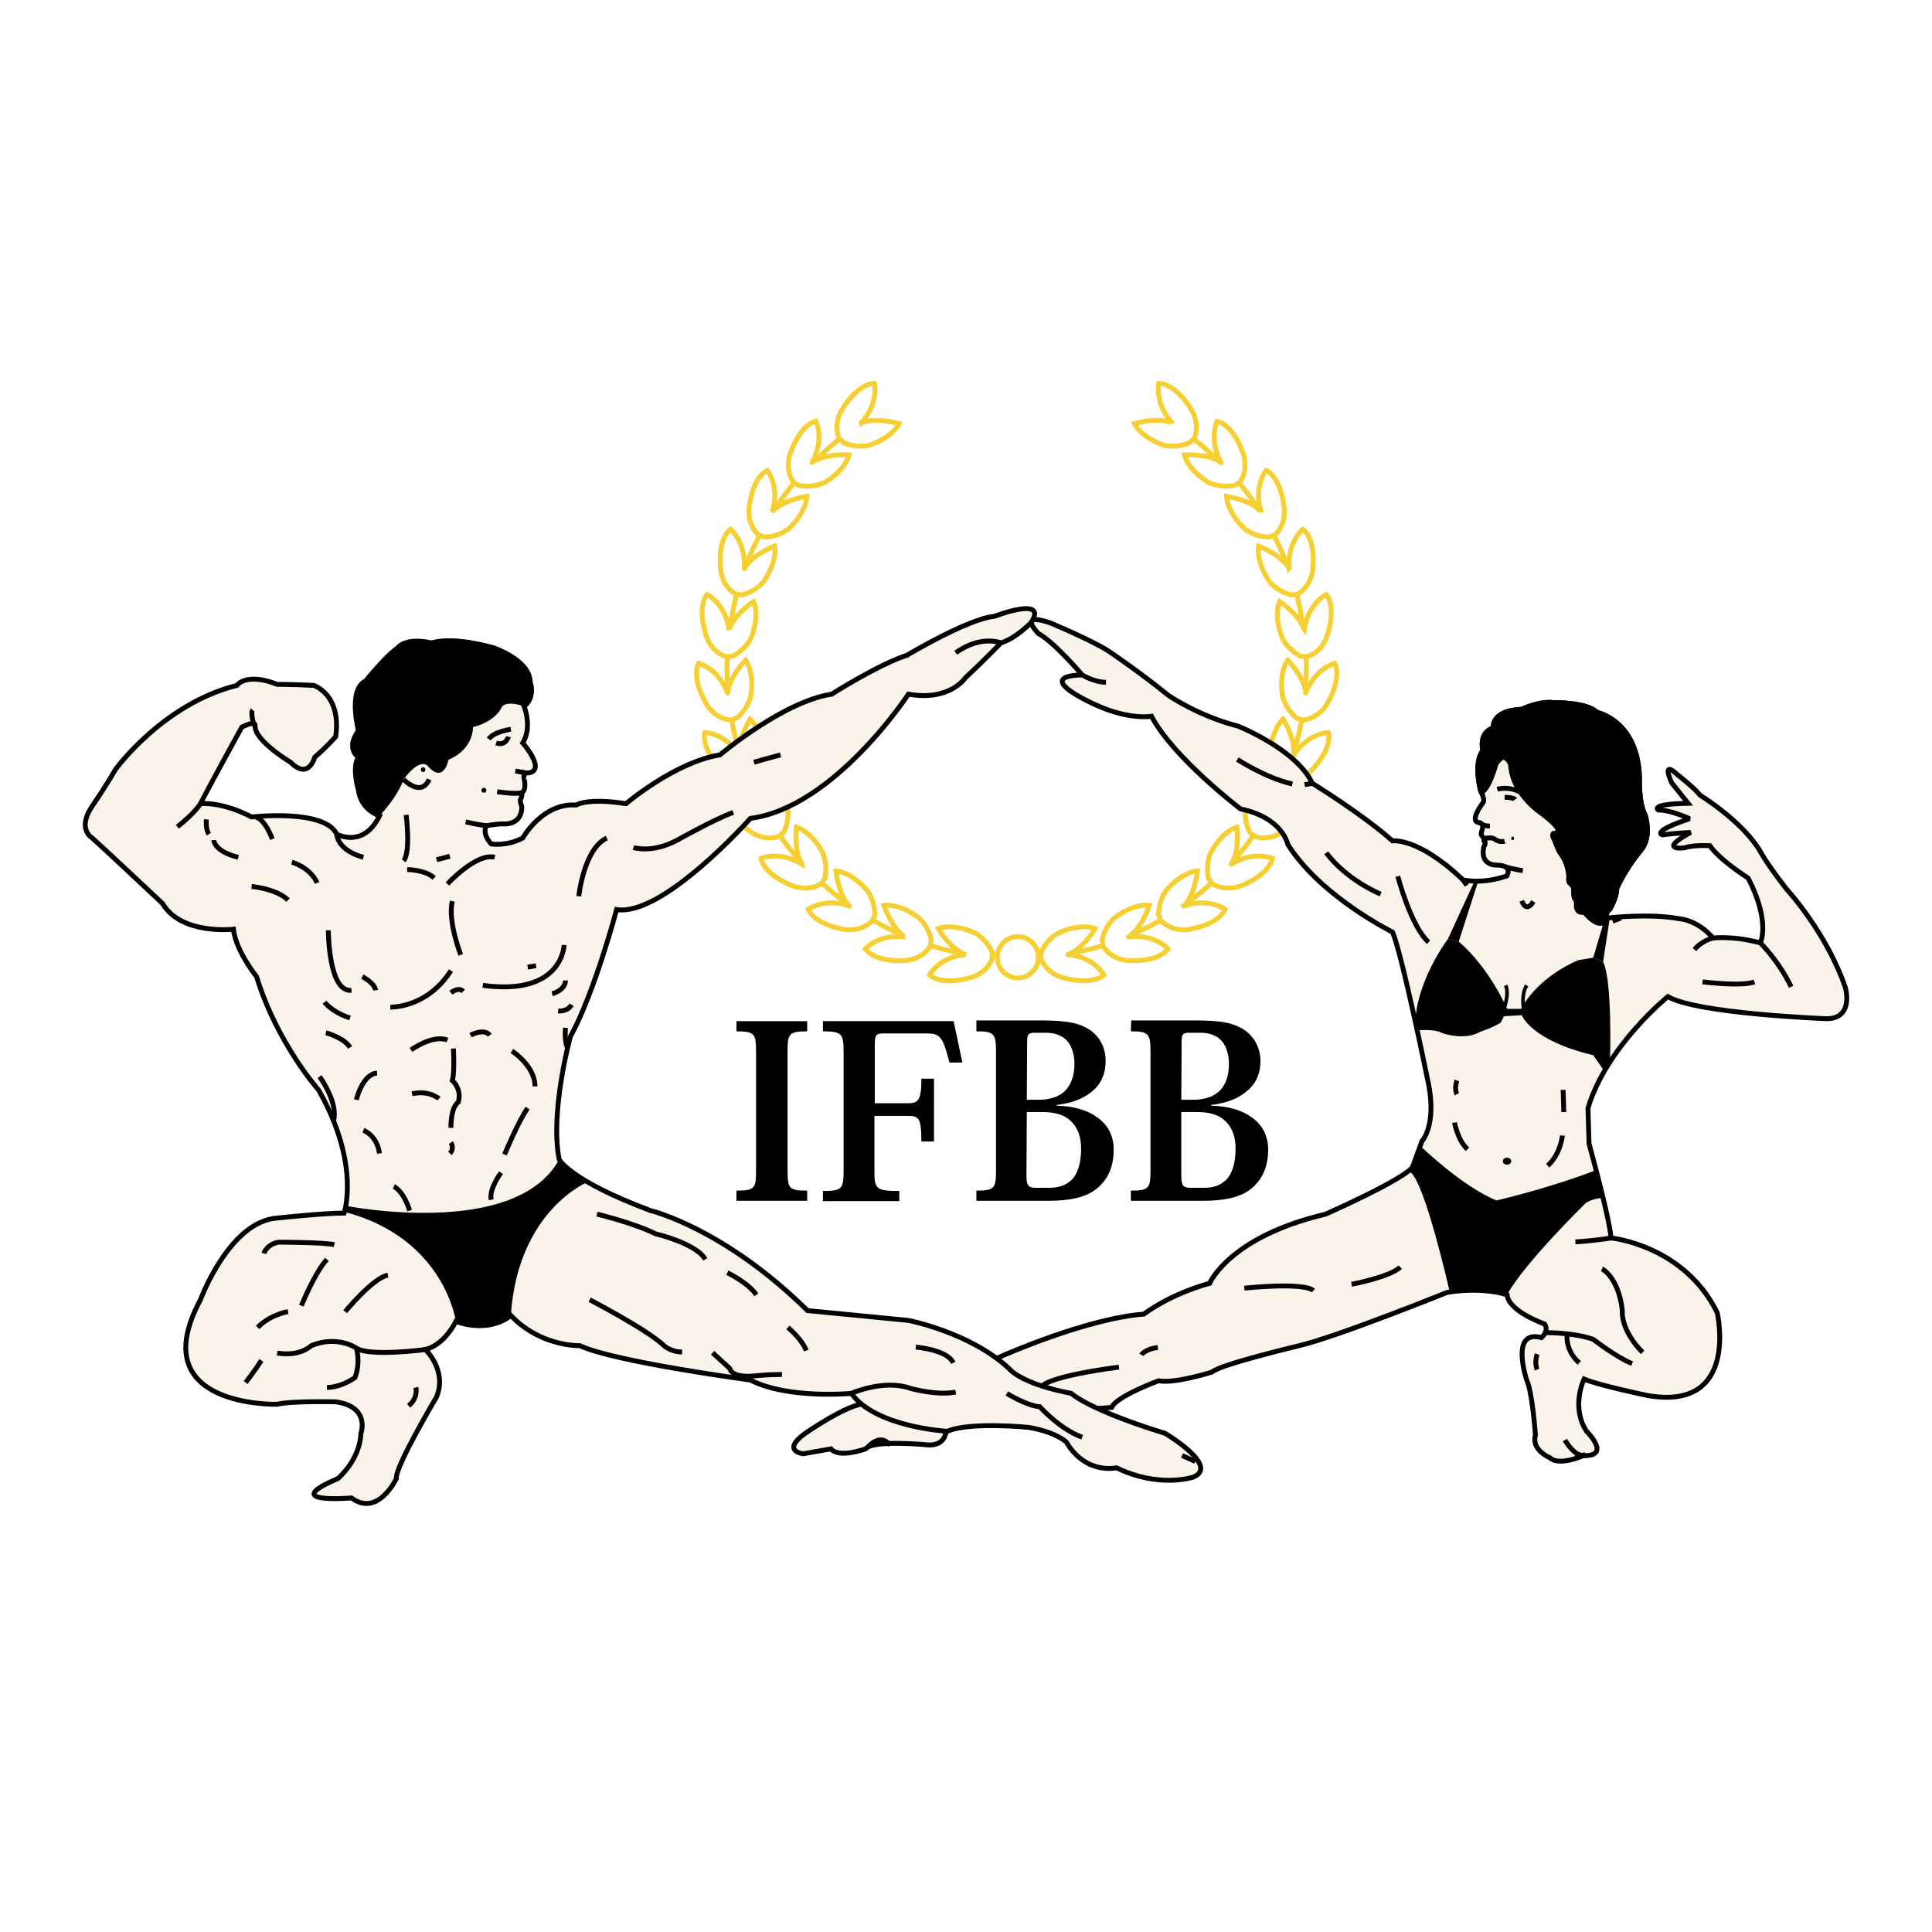 <?xml version="1.0" encoding="utf-8"?>
<!-- Generator: Adobe Illustrator 13.0.0, SVG Export Plug-In . SVG Version: 6.00 Build 14948)  -->
<!DOCTYPE svg PUBLIC "-//W3C//DTD SVG 1.0//EN" "http://www.w3.org/TR/2001/REC-SVG-20010904/DTD/svg10.dtd">
<svg version="1.0" id="Layer_1" xmlns="http://www.w3.org/2000/svg" xmlns:xlink="http://www.w3.org/1999/xlink" x="0px" y="0px"
	 width="192.756px" height="192.756px" viewBox="0 0 192.756 192.756" enable-background="new 0 0 192.756 192.756"
	 xml:space="preserve">
<g>
	<polygon fill-rule="evenodd" clip-rule="evenodd" fill="#FFFFFF" points="0,0 192.756,0 192.756,192.756 0,192.756 0,0 	"/>
	<path fill="none" stroke="#F6CF32" stroke-width="0.486" stroke-miterlimit="2.613" d="M89.689,42.27
		c0,0-0.559,1.295-2.901,2.135c0,0-1.188,0.385-2.621-0.245l-0.454-0.42c-0.594-1.47,0.245-2.8,0.245-2.8
		c1.712-2.8,3.285-2.695,3.285-2.695s0.455,1.996-1.328,3.956C85.915,42.2,87.104,41.57,89.689,42.27L89.689,42.27z M83.713,43.845
		c0,0-1.048,0.77-2.237,1.995 M84.692,45.385c0,0-0.245,1.4-2.376,2.73c0,0-1.083,0.595-2.621,0.315l-0.524-0.315
		c-0.909-1.295-0.349-2.8-0.349-2.8c1.048-3.081,2.586-3.291,2.586-3.291s0.909,1.821-0.419,4.131
		C80.987,46.155,82.036,45.28,84.692,45.385L84.692,45.385z M79.205,48.22c0,0-0.874,0.98-1.783,2.416 M80.498,49.516
		c0,0,0.035,1.435-1.748,3.186c0,0-0.908,0.84-2.481,0.875l-0.594-0.21c-1.153-1.05-0.944-2.625-0.944-2.625
		c0.35-3.255,1.817-3.815,1.817-3.815s1.293,1.61,0.489,4.13C77.038,51.056,77.842,49.971,80.498,49.516L80.498,49.516z
		 M75.745,53.506c0,0-0.664,1.12-1.223,2.73 M77.283,54.486c0,0,0.35,1.365-1.048,3.466c0,0-0.664,1.015-2.202,1.4l-0.629-0.07
		c-1.363-0.805-1.503-2.38-1.503-2.38c-0.35-3.255,0.979-4.096,0.979-4.096s1.572,1.295,1.363,3.921
		C74.242,56.727,74.801,55.501,77.283,54.486L77.283,54.486z M73.473,59.386c0,0-0.349,1.226-0.559,2.906 M75.186,60.017
		c0,0,0.665,1.26-0.245,3.605c0,0-0.454,1.12-1.852,1.855l-0.629,0.035c-1.503-0.455-1.958-1.96-1.958-1.96
		c-1.048-3.115,0.035-4.235,0.035-4.235s1.853,0.91,2.202,3.536C72.739,62.852,73.019,61.522,75.186,60.017L75.186,60.017z
		 M72.565,65.617c0,0-0.105,1.295,0.07,2.976 M74.382,65.862c0,0,0.908,1.085,0.524,3.57c0,0-0.21,1.19-1.398,2.206l-0.594,0.209
		c-1.573-0.14-2.376-1.505-2.376-1.505c-1.677-2.8-0.838-4.166-0.838-4.166s1.957,0.49,2.9,2.976
		C72.6,69.153,72.565,67.823,74.382,65.862L74.382,65.862z M73.019,71.883c0,0,0.175,1.295,0.699,2.905 M74.836,71.743
		c0,0,1.118,0.875,1.293,3.36c0,0,0.07,1.225-0.909,2.485l-0.524,0.315c-1.572,0.21-2.621-0.98-2.621-0.98
		c-2.271-2.345-1.747-3.85-1.747-3.85s2.027,0.07,3.46,2.275C73.788,75.348,73.508,74.053,74.836,71.743L74.836,71.743z
		 M74.801,77.938c0,0,0.455,1.225,1.328,2.661 M76.549,77.378c0,0,1.293,0.595,1.992,3.011c0,0,0.349,1.19-0.35,2.625l-0.454,0.42
		c-1.468,0.525-2.761-0.385-2.761-0.385c-2.726-1.82-2.516-3.396-2.516-3.396s1.992-0.385,3.879,1.505
		C76.339,81.159,75.745,79.934,76.549,77.378L76.549,77.378z M77.877,83.434c0,0,0.699,1.085,1.852,2.346 M79.45,82.524
		c0,0,1.398,0.315,2.586,2.485c0,0,0.594,1.085,0.245,2.661l-0.35,0.49c-1.328,0.84-2.796,0.245-2.796,0.245
		c-3.04-1.19-3.215-2.765-3.215-2.765s1.887-0.805,4.124,0.595C80.044,86.234,79.205,85.185,79.45,82.524L79.45,82.524z
		 M82.036,88.125c0,0,0.943,0.945,2.341,1.891 M83.399,86.899c0,0,1.398,0,3.076,1.891c0,0,0.803,0.945,0.803,2.52l-0.245,0.56
		c-1.118,1.12-2.691,0.875-2.691,0.875c-3.215-0.525-3.705-2.031-3.705-2.031s1.643-1.19,4.124-0.315
		C84.762,90.4,83.749,89.56,83.399,86.899L83.399,86.899z M87.138,91.835c0,0,1.119,0.7,2.691,1.33 M88.187,90.33
		c0,0,1.398-0.28,3.425,1.19c0,0,0.979,0.735,1.293,2.275l-0.105,0.63c-0.838,1.33-2.411,1.4-2.411,1.4
		c-3.25,0.21-4.054-1.155-4.054-1.155s1.328-1.54,3.949-1.19C90.284,93.48,89.096,92.85,88.187,90.33L88.187,90.33z M92.905,94.355
		c0,0,1.223,0.42,2.901,0.7 M93.604,92.64c0,0,1.293-0.595,3.6,0.42c0,0,1.119,0.49,1.783,1.925v0.63
		c-0.525,1.505-2.062,1.89-2.062,1.89c-3.111,0.91-4.194-0.245-4.194-0.245s0.979-1.785,3.6-2.03
		C96.33,95.23,95.037,94.916,93.604,92.64L93.604,92.64z M113.176,42.27c0,0,0.559,1.295,2.9,2.135c0,0,1.188,0.385,2.621-0.245
		l0.453-0.42c0.596-1.47-0.244-2.8-0.244-2.8c-1.713-2.8-3.285-2.695-3.285-2.695s-0.453,1.996,1.328,3.956
		C116.949,42.2,115.762,41.57,113.176,42.27L113.176,42.27z M119.15,43.845c0,0,1.049,0.77,2.238,1.995 M118.172,45.385
		c0,0,0.246,1.4,2.377,2.73c0,0,1.049,0.595,2.621,0.315l0.525-0.315c0.908-1.295,0.35-2.8,0.35-2.8
		c-1.049-3.081-2.621-3.291-2.621-3.291s-0.875,1.821,0.418,4.131C121.842,46.155,120.828,45.28,118.172,45.385L118.172,45.385z
		 M123.66,48.22c0,0,0.873,0.98,1.781,2.416 M122.367,49.516c0,0-0.035,1.435,1.746,3.186c0,0,0.91,0.84,2.482,0.875l0.594-0.21
		c1.154-1.05,0.943-2.625,0.943-2.625c-0.35-3.255-1.816-3.815-1.816-3.815s-1.293,1.61-0.49,4.13
		C125.826,51.056,125.023,49.971,122.367,49.516L122.367,49.516z M127.119,53.506c0,0,0.664,1.12,1.225,2.73 M125.582,54.486
		c0,0-0.35,1.365,1.014,3.466c0,0,0.699,1.015,2.236,1.4l0.629-0.07c1.363-0.805,1.504-2.38,1.504-2.38
		c0.35-3.255-0.979-4.096-0.979-4.096s-1.574,1.295-1.363,3.921C128.623,56.727,128.062,55.501,125.582,54.486L125.582,54.486z
		 M129.391,59.386c0,0,0.35,1.226,0.561,2.906 M127.68,60.017c0,0-0.664,1.26,0.244,3.605c0,0,0.453,1.12,1.852,1.855l0.629,0.035
		c1.504-0.455,1.957-1.96,1.957-1.96c1.049-3.115-0.035-4.235-0.035-4.235s-1.852,0.91-2.201,3.536
		C130.125,62.852,129.846,61.522,127.68,60.017L127.68,60.017z M130.301,65.617c0,0,0.104,1.295-0.07,2.976 M128.482,65.862
		c0,0-0.908,1.085-0.523,3.57c0,0,0.209,1.19,1.396,2.206l0.596,0.209c1.572-0.14,2.375-1.505,2.375-1.505
		c1.678-2.8,0.84-4.166,0.84-4.166s-1.957,0.49-2.9,2.976C130.266,69.153,130.301,67.823,128.482,65.862L128.482,65.862z
		 M129.846,71.883c0,0-0.174,1.295-0.699,2.905 M128.027,71.743c0,0-1.117,0.875-1.291,3.36c0,0-0.07,1.225,0.908,2.485l0.523,0.315
		c1.572,0.21,2.621-0.98,2.621-0.98c2.271-2.345,1.748-3.85,1.748-3.85s-2.062,0.07-3.461,2.275
		C129.076,75.348,129.355,74.053,128.027,71.743L128.027,71.743z M128.062,77.938c0,0-0.453,1.225-1.326,2.661 M126.316,77.378
		c0,0-1.293,0.595-1.992,3.011c0,0-0.35,1.19,0.35,2.625l0.453,0.42c1.469,0.525,2.762-0.385,2.762-0.385
		c2.727-1.82,2.516-3.396,2.516-3.396s-1.992-0.385-3.879,1.505C126.525,81.159,127.119,79.934,126.316,77.378L126.316,77.378z
		 M124.988,83.434c0,0-0.699,1.085-1.854,2.346 M123.416,82.524c0,0-1.398,0.315-2.588,2.485c0,0-0.594,1.085-0.244,2.661l0.35,0.49
		c1.328,0.84,2.797,0.245,2.797,0.245c3.039-1.19,3.215-2.765,3.215-2.765s-1.887-0.805-4.125,0.595
		C122.82,86.234,123.66,85.185,123.416,82.524L123.416,82.524z M120.828,88.125c0,0-0.943,0.945-2.34,1.891 M119.467,86.899
		c0,0-1.398,0-3.076,1.891c0,0-0.805,0.945-0.805,2.52l0.246,0.56c1.117,1.12,2.689,0.875,2.689,0.875
		c3.217-0.525,3.705-2.031,3.705-2.031s-1.643-1.19-4.123-0.315C118.104,90.4,119.117,89.56,119.467,86.899L119.467,86.899z
		 M115.727,91.835c0,0-1.119,0.7-2.691,1.33 M114.678,90.33c0,0-1.398-0.28-3.426,1.19c0,0-0.979,0.735-1.291,2.275l0.104,0.63
		c0.84,1.33,2.412,1.4,2.412,1.4c3.25,0.21,4.053-1.155,4.053-1.155s-1.328-1.54-3.949-1.19
		C112.58,93.48,113.77,92.85,114.678,90.33L114.678,90.33z M109.961,94.355c0,0-1.225,0.42-2.902,0.7 M109.262,92.64
		c0,0-1.293-0.595-3.6,0.42c0,0-1.119,0.49-1.783,1.925l-0.035,0.63c0.559,1.505,2.098,1.89,2.098,1.89
		c3.109,0.91,4.193-0.245,4.193-0.245s-0.979-1.785-3.6-2.03C106.535,95.23,107.828,94.916,109.262,92.64L109.262,92.64z
		 M101.537,97.576c-1.119,0-2.027-0.945-2.027-2.065c0-1.155,0.908-2.065,2.027-2.065c1.154,0,2.062,0.91,2.062,2.065
		C103.6,96.631,102.691,97.576,101.537,97.576L101.537,97.576z"/>
	
		<path fill-rule="evenodd" clip-rule="evenodd" fill="#FAF3E9" stroke="#000000" stroke-width="0.486" stroke-miterlimit="2.613" d="
		M147.635,82.069c0,0-1.223,0.14,0.35-2.03c0,0,0.209-0.21-0.279-1.19c0,0-0.734-2.766,0.244-3.956c0,0-0.49-1.785,1.049-2.275
		c0,0-0.314-1.715,2.83-1.855c0,0,1.713-0.84,3.146-0.665c0,0,3.32-0.07,4.367,0.98c0,0,4.055,0.805,4.23,6.476
		c0,0-0.105,2.521,0.559,3.746c0,0,0.734,2.17-0.42,3.535c0,0-1.434,1.646-2.412,3.815c0,0,0.07,0.735-0.664,2.03
		c0,0-0.629,0.49-0.244,0.91c0,0,4.16-0.49,7.131,0.07c0,0,1.781,0.07,3.389,1.925c0,0,2.027-0.245,4.719,0.49
		c0,0,1.049-2.101-1.223-6.476c0,0-2.832-1.785-3.811-3.22c0,0-1.678-0.105-2.516,0.21c0,0-2.832,0.35,0.594-1.54
		c0,0-1.887,0.105-2.83,0.245c0,0-1.154-0.315,2.725-1.61c0,0-1.852-0.875-3.145-0.875c0,0-0.873-0.595,3.006-0.665
		c0,0-0.246-0.315-1.643-2.03c0,0-1.119-2.416,0.594-0.805c0,0,1.678,1.295,2.236,2.03c0,0,3.984,2.415,5.906,5.426
		c0,0,0.594,1.225,2.762,3.99c0,0,3.949,4.271,5.836,9.802c0,0,0.873,3.08-1.887,3.08c0,0-12.932-0.49-15.832-2.205
		c0,0-6.115,4.936-7.969,11.131l0.105,3.535c0.768,2.836,2.027,7.596,2.201,9.416c0,0,7.27,0.699,10.59,7.455
		c0,0,2.271,9.871-6.955,8.262c0,0-5.033-1.051-6.326-1.645c0,0-1.363,2.764,0.246,5.215c0,0,2.271,2.24,0.104,2.416
		c-2.201,0.174-0.244-0.07-0.244-0.07s-2.516,1.189-3.494,0.314c0,0-1.922-0.805-1.469-2.275c0,0-0.314-4.375-0.873-5.496
		c0,0-1.713-5.109,1.467-4.234c0,0,0.805-0.631,0.314-1.365c0,0-3.564-1.225-3.738-2.906c0,0-2.342-0.84-5.977-0.244
		c0,0-11.01,4.445-14.783,5.32c0,0-7.934,1.891-8.668,2.625c0,0-3.74,1.191-5.348,0.875c0,0-4.193,1.541-4.682,2.66l-16.602,1.227
		c0,0,0.734,2.52-1.607,2.52c0,0-5.592-0.561-6.326,0.385c0,0-2.656,0.98-3.46,0c0,0-2.342,0.42-2.761,0.49
		c0,0-2.271-0.244,0.175-2.029c0,0,4.264-2.977,6.046-2.977c0,0,9.646-3.5,10.45-3.57c0.804-0.07,3.251-1.225,3.251-1.225
		s8.387-3.711,14.049-4.131c0,0,2.445-1.926,6.57-3.08c0,0,1.922-4.621,11.568-6.896c0,0,7.688-3.395,8.666-4.689l0.945-2.59
		c0,0,1.467-1.541,0.662-5.672c0,0-2.654-13.056-3.6-15.191c0,0-7.164-3.535-10.449-8.751c0,0-0.488-2.66-4.717-3.536
		c0,0-6.676-5.075-8.877-9.241c0,0-2.168,0.385-5.453-1.085c0,0-6.676-2.905-1.467-3.045c0,0-2.762-3.255-4.369-4.131
		c0,0-2.168-2.17,1.117-1.085c0,0,4.719,1.96,6.188,3.046c0,0,3.039,2.065,5.695,4.235c0,0,3.041,2.065,6.92,3.046
		c0,0,5.836,2.31,7.41,5.706c0,0,4.963,3.045,8.002,5.741c0,0,2.553-0.385,7.025,3.885c0,0,1.818,0.49,4.369-0.385
		c0,0,0.734-1.085-1.084-1.085c0,0-1.643,0.035-1.188-1.855c0,0,0.174-0.21,0.104-0.49c0,0-0.209,0-0.035-0.315
		c0,0-0.383-0.245-0.348-0.49l0.174-0.665C147.949,82.489,147.879,82.209,147.635,82.069L147.635,82.069z"/>
	
		<path fill-rule="evenodd" clip-rule="evenodd" fill="#FAF3E9" stroke="#000000" stroke-width="0.486" stroke-miterlimit="2.613" d="
		M52.05,79.094c0,0,0.104,0.28-0.14,0.7c0,0,0,0.385,0.14,0.63c0,0,0.209,1.645-1.573,1.785c0,0-0.594-0.07-1.957,0.175
		c0,0-0.489,0.735,0.489,1.82c0,0,1.573,0.245,3.145-0.595c0,0,1.958-3.535,5.348-3.291c0,0,0.979-0.735,4.962-0.14
		c0,0,4.858-4.13,9.366-4.865c0,0,6.291-5.321,11.149-6.056c0,0,4.613-2.94,7.514-3.885c0,0,6.081-3.641,8.737-3.886
		c0,0,5.348-2.065,3.67,0.595c0,0-1.469,1.575-3.041,2.065c0,0-1.467,1.54-3.564,3.5c0,0-1.538,2.345-5.662,1.61
		c0,0-7.409,11.307-15.762,12.392c0,0-8.737,9.836-13.351,9.101c0,0-2.202,8.297-4.613,12.672c0,0-2.062,7.525-1.118,12.252
		c0,0,0.979,2.064,9.122,5.109c0,0,7.269,1.715,15.657,9.977c0,0,7.619,0.734,10.065,0.98c0,0,6.186,1.189,10.066,4.83
		c0,0,1.082,1.471,6.186,2.449c0,0,1.572,1.576,9.365,3.992c0,0,5.557,3.289,2.762,4.375c0,0-3.391,1.119-7.619-0.945
		c0,0-3.041,0.734-4.998-2.555c0,0-0.943-0.98-3.738-1.471c0,0-5.837-0.596-8.144,0.385c0,0-7.165-0.385-9.576-3.781
		c0,0-6.326,0.596-10.065-1.33c0,0-13.596-1.82-17.021-3.43c0,0-3.879,0.141-6.885-3.01c0,0-1.957,1.82-5.487,0.594
		c0,0-1.083,2.311-3.041,2.801c0,0,2.202,2.066,1.118,4.727c0,0-4.124,6.93-4.019,8.156c0,0-1.817,3.885-4.473,1.924
		c0,0-7.409,0.631-1.363-1.924c0,0,2.202-1.82,2.307-4.516c0,0,0.979-2.662-2.516-3.15c0,0-4.509-0.105-5.836,0.244
		c0,0-13.491,0.385-7.654-10.432c0,0,2.901-7.91,7.759-8.156c0,0,4.508-0.488,6.571-0.488c0,0,1.677-4.867-2.552-12.287
		c0,0-4.124-4.621-6.186-11.307c0,0-2.062-2.555-2.307-4.725c0,0-5.207,0.595-7.059-2.555c0,0-5.697-5.356-7.025-6.546
		c0,0-1.573-0.875,0-3.186c1.573-2.31,2.307-3.64,2.307-3.64s4.718-6.546,12.127-8.401c0,0,0.874-1.33,4.02-0.104
		c0,0,1.572,0,3.634,0.104c0,0,2.796,0.875,2.202,5.111c0,0-0.734,0.875-2.097,2.065c0,0-0.594,2.31-2.412,0.49
		c0,0-3.634-2.17-3.53-3.64c0,0,0.14-0.595-1.328,0.14c0,0-3.146,5.706-4.124,7.631c0,0,2.062-0.245,5.103,1.331
		c0,0,7.269-0.84,8.492,1.715c0,0,2.656,1.47,4.264-1.82c0,0-1.852-0.595-2.097-2.555c0,0-0.699-2.311,0-3.291
		c0,0-1.328-0.84,0-2.661c0,0-1.083-4.13,0.734-4.97c0,0,1.957-2.451,3.18-3.291c0,0,0.699-1.085,3.39-0.49
		c0,0,1.817-0.735,6.186,0.49c0,0,3.634,1.225,3.634,3.396c0,0,0.594,1.47-0.594,2.45c0,0,0.838,2.065-0.14,3.64
		c0,0,2.552,2.905,0.385,3.011l-0.524-0.105c0,0,0.419-0.035,0.245,0.49C52.259,77.519,52.609,78.814,52.05,79.094L52.05,79.094z"/>
	<path fill-rule="evenodd" clip-rule="evenodd" d="M37.86,81.404c0,0-1.852-0.595-2.097-2.555c0,0-0.699-2.311,0-3.291
		c0,0-1.328-0.84,0-2.661c0,0-1.083-4.13,0.734-4.97c0,0,1.468-2.065,2.691-2.94c0,0,1.188-1.575,3.879-0.84
		c0,0,1.817-0.735,6.186,0.49c0,0,3.634,1.225,3.634,3.396c0,0,0.594,1.47-0.594,2.45c0,0-1.573-0.63-2.202,0
		c0,0-0.489,1.435-2.901,2.065c0,0,0.105,2.17-2.447,3.255c0,0-0.454,2.45-2.062,0.63c0,0-0.699-0.98-2.412,1.33
		C40.272,77.764,39.783,79.339,37.86,81.404L37.86,81.404z"/>
	<path fill="none" stroke="#000000" stroke-width="0.486" stroke-miterlimit="2.613" d="M20.001,80.179
		c0,0-0.489,0.875-2.306,2.311 M20.596,81.754c0,0-0.105,0.98,0.245,1.47 M21.33,83.819c0,0,0,1.12,2.446,1.715 M25.454,81.509
		c0,0,0.874,0,1.713,2.205 M29.124,86.024c0,0,1.817,0.49,2.516,2.065 M33.597,83.224c0,0,0,1.575,2.656,2.311 M32.758,92.815
		c0,0,0,6.231,2.307,5.985 M36.148,97.436c0,0,1.223,0.631,1.328,1.365 M32.374,99.99c0,0,0.734,0.98,2.551,1.576 M32.513,103.037
		c0,0,1.818,0.49,2.412,1.469 M31.884,107.412c0,0,1.957,2.66,1.363,4.516 M35.554,109.723c0,0,0.594-2.555,2.062-2.66
		 M38.944,100.48c0,0,3.635,0.141,6.046-3.64 M45.969,95.266c0,0-1.328-3.396-0.839-5.355 M40.517,81.299
		c0,0,0.489,3.64-0.245,4.585 M40.622,86.759c0,0,1.817,0,2.691,0.84 M43.557,85.78l1.328-0.35 M44.641,88.195
		c0,0,2.901-3.15,4.718-2.66 M48.52,82.384c0,0-1.083-0.14-2.062-0.385 M57.747,89.42c0,0,0.489-4.726,2.796-5.811 M63.198,84.555
		c0,0,1.818,0.63,4.369-0.735c0,0,3.879-2.17,5.592-2.765 M75.221,76.048c0,0,1.712-0.49,2.656-0.735 M56.279,94.286
		c0,0-0.105,5.111-8.108,4.025 M41.006,104.752c0,0,2.167-1.576,3.635-0.98 M46.947,103.281c0,0,1.328-0.734,1.922,0
		 M51.071,104.857c0,0,2.306,1.469,2.306,3.535 M44.99,99.047c0,0,0.734-0.631,1.224-0.141 M52.644,96.491l0.839-0.14 M55.09,99.15
		c0,0,1.328-0.35,1.328-1.33 M55.685,100.865c0,0,0.979,0.105,1.328-0.629 M56.418,102.547c0,0-0.14,1.469,0.245,2.064
		 M45.235,104.611c0,0,0.14,2.311-0.105,3.186c0,0,0.979,0.84,0.594,2.17c0,0-0.734,0.35-0.734,2.557 M50.337,115.184
		c0,0,1.468-3.502,2.306-4.621 M40.272,77.764c0,0,1.712,1.82,2.551,0 M43.802,109.617c0,0-0.979-0.875-2.691-0.49 M36.253,112.768
		c0,0,1.363,0.49,1.607,2.311 M44.99,113.992c0,0,0.385,0.596-0.104,1.086"/>
	<path fill-rule="evenodd" clip-rule="evenodd" d="M55.79,115.674l2.936,2.205c0,0-7.06,2.799-7.759,13.371
		c0,0-2.446,1.68-5.487,0.594c0,0-1.083-8.26-11.044-10.92v-0.631C34.436,120.293,51.42,123.689,55.79,115.674L55.79,115.674z"/>
	<path fill="none" stroke="#000000" stroke-width="0.486" stroke-miterlimit="2.613" d="M39.293,118.367
		c0,0,0.979,0.457,1.573,2.416 M49.988,117.004c0,0-1.223,1.609-0.979,2.695 M26.328,125.055c0,0,0.245-0.875,1.433-1.121
		c0,0,4.508,0,5.592,0.246 M30.067,130.27c0,0,1.328-3.291,2.551-4.621 M28.739,130.865c0,0-1.712,0.244-3.04,1.574 M34.436,130.865
		c0,0,2.796-3.396,4.264-3.641 M24.51,137.936c0,0,0.943-1.225,1.573-2.205 M42.439,134.645c0,0-5.557,0.736-6.885-0.139
		c0,0-1.853-1.33-4.509-0.246c0,0-1.083,1.121-3.39,0.734 M35.554,134.506c0,0,0.454,1.363-0.14,2.939c0,0-1.328,0.98-2.796,0.98
		 M41.495,138.426c0,0,0.245,1.084-0.734,1.82 M58.83,129.674c0,0,5.592,2.906,7.305,4.48c0,0,0.699,0.736,1.922,0.736
		 M71.097,134.961l1.713,1.574c0,0,0.104,0.98,2.516,0.734c0,0,1.223-0.139,2.691-0.139 M78.611,132.439
		c0,0,1.468,1.225,1.817,2.311 M72.565,126.979c0,0,2.062,0.98,2.9,2.205 M59.564,121.133c0,0,3.634,0.875,5.836,1.961
		c0,0,4.124,0.98,4.962,2.555 M91.367,134.4c0,0,3.146,0.244,3.74,1.574 M84.937,139.02c0,0,3.25-1.469,5.941-0.488
		c0,0,2.656,0.734,4.474,0.35 M100.453,139.02c0,0,1.957,1.227,3.285,1.33c0,0,1.957,2.207,4.23,3.047 M119.256,145.811
		l-1.328-0.594 M25.104,88.44c0,0,2.551,0.245,3.634,1.365"/>
	<path fill-rule="evenodd" clip-rule="evenodd" d="M48.031,78.849c0,0.14,0.105,0.245,0.245,0.245s0.245-0.105,0.245-0.245
		c0-0.14-0.105-0.246-0.245-0.246S48.031,78.709,48.031,78.849L48.031,78.849z"/>
	<path fill-rule="evenodd" clip-rule="evenodd" d="M49.604,78.989c0,0,1.782,0.28,2.446,0.105L49.604,78.989L49.604,78.989z"/>
	<path fill="none" stroke="#000000" stroke-width="0.486" stroke-miterlimit="2.613" d="M49.604,78.989
		c0,0,1.782,0.28,2.446,0.105"/>
	<polygon fill-rule="evenodd" clip-rule="evenodd" points="52.539,77.134 51.42,76.923 52.539,77.134 	"/>
	<path fill="none" stroke="#000000" stroke-width="0.486" stroke-miterlimit="2.613" d="M52.539,77.134l-1.119-0.21
		 M50.966,72.758c0,0-1.712,0.245-2.202,0.98 M50.722,73.493c0,0-0.245,0.98-1.223,0.63"/>
	<path fill-rule="evenodd" clip-rule="evenodd" d="M41.984,76.784c0,0.14,0.105,0.245,0.245,0.245c0.105,0,0.21-0.105,0.21-0.245
		c0-0.14-0.105-0.245-0.21-0.245C42.089,76.539,41.984,76.644,41.984,76.784L41.984,76.784z"/>
	<path fill="none" stroke="#000000" stroke-width="0.486" stroke-miterlimit="2.613" d="M99.859,64.147c0,0-1.957-0.84-4.508,0.98
		 M25.349,72.408c0,0-0.385-1.295-0.14-1.576"/>
	<path fill-rule="evenodd" clip-rule="evenodd" stroke="#000000" stroke-width="0.486" stroke-miterlimit="2.613" d="
		M156.512,87.53c0,0,0.035-1.295-0.873-2.45c-0.176-0.21-0.561-1.295-0.561-1.295c-0.314-0.49-0.104-0.63-0.104-0.63
		c0.35-0.035,0.488-0.175,0.488-0.175c0.176-0.49-1.607-1.785-1.607-1.785s-3.006-1.925-3.145-4.935c0,0-0.246-0.63-0.734-0.735
		c0,0-0.42,0.175-0.734,0.735c0,0-0.629,2.415-1.434,2.8c-0.068,0.035-0.068-0.14-0.104-0.21c0,0-0.734-2.766,0.244-3.956
		c0,0-0.49-1.785,1.049-2.275c0,0-0.314-1.715,2.83-1.855c0,0,1.713-0.84,3.146-0.665c0,0,3.32-0.07,4.367,0.98
		c0,0,4.055,0.805,4.23,6.476c0,0-0.105,2.521,0.559,3.746c0,0,0.734,2.17-0.42,3.535c0,0-1.434,1.646-2.412,3.815
		c0,0,0.07,0.735-0.664,2.03c0,0-0.629,0.49-0.244,0.91c0,0-0.559,1.54-2.342-0.595c0,0-0.873,0.28-0.768-0.84
		c0.035-0.245-0.211-0.56-0.211-0.56c-0.104-0.35-0.07-0.735-0.07-0.735c0.035-0.28-0.104-0.49-0.244-0.63
		C156.756,88.23,156.406,88.09,156.512,87.53L156.512,87.53z"/>
	<path fill="none" stroke="#000000" stroke-width="0.486" stroke-miterlimit="2.613" d="M86.614,144.342
		c0,0,1.223-1.436,2.202-0.141 M104.02,138.25c0,0,0.559-0.91,7.617-1.855 M113.875,135.17c0,0,0.348-0.561,1.643-0.734
		 M124.148,128.52c0,0,5.906-0.631,6.885,0.244 M134.844,128.135c0,0,3.879-0.736,4.857-1.715 M156.127,143.676
		c0,0,0.805,1.365,1.539,1.471 M153.367,135.1c0,0-0.316,0.875,0,1.541 M154.17,132.965c0,0,2.691-0.07,4.789,0.664
		c0,0,2.41,1.855,3.879,2.416 M156.371,132.965c0,0-0.35,1.645,1.189,3.01 M159.832,126.594c0,0,1.643,0.805,2.027,4.131
		c0,0-0.244,1.926,2.027,4.201 M160.74,123.514c0,0-1.957,0.314-3.564,0.385"/>
	<path fill-rule="evenodd" clip-rule="evenodd" d="M159.203,116.758l0.629,2.766c0,0-1.119,0.07-1.678,0.561
		c0,0-6.15,6.02-7.793,9.1c0,0-3.146-0.91-5.732-0.35c0,0-2.516-11.096-3.949-11.9c0,0,0.805-2.17,1.119-2.521
		c0,0,4.123,3.99,7.514,5.355C149.312,119.768,154.59,118.543,159.203,116.758L159.203,116.758z"/>
	<path fill="none" stroke="#000000" stroke-width="0.486" stroke-miterlimit="2.613" d="M145.119,111.998
		c0,0,0.314,1.785,1.293,2.66 M156.021,110.947l-0.068-2.205 M145.363,107.797c0,0-0.314,0.805,0,1.365 M155.883,113.293
		c0,0-0.176,1.855-1.469,3.01"/>
	<path fill-rule="evenodd" clip-rule="evenodd" d="M141.309,102.826c0,0,1.713-0.244,2.586,0.246c0,0,2.203,0.805,3.811-0.141
		c0,0,1.293-0.42,2.027-0.91l0.314-0.631l1.781-0.104c0,0,0.91,2.52,7.131,3.99l1.117,1.609l0.559-0.98c0,0,0.246-8.189-0.697-9.94
		l-0.979-0.42l-1.469,0.245c0,0-3.879,1.47-5.732,4.866h-1.396c0,0-1.678-3.991-4.824-6.721l-1.082-0.245
		c0,0-2.832,3.71-3.217,7.771L141.309,102.826L141.309,102.826z"/>
	<path fill="none" stroke="#000000" stroke-width="0.364" stroke-miterlimit="2.613" d="M150.047,100.656
		c0,0,0.559-1.471,0.174-2.346 M152.004,100.551c0,0-0.246-1.365,0.314-2.24"/>
	<path fill="none" stroke="#000000" stroke-width="0.486" stroke-miterlimit="2.613" d="M151.828,89.875
		c0,0,0.42,1.295,1.154,0.07 M139.457,87.425c0,0,1.293,4.971,3.074,6.581 M132.326,85.08c0,0,1.645,2.45,5.418,4.13
		 M123.449,75.769c0,0,2.832,1.855,5.488,2.45 M107.969,67.333c0,0,1.152,0.735,2.375,0.735 M170.91,93.585
		c0,0-1.117,0.245-1.852,1.155 M169.861,97.961c0,0,3.984,0.49,5.174,0 M175.629,94.076c0,0,1.781,1.715,3.076,4.375"/>
	<polygon fill-rule="evenodd" clip-rule="evenodd" points="144.455,93.69 147.145,87.845 147.529,87.775 145.537,93.936 
		144.455,93.69 	"/>
	<polygon fill-rule="evenodd" clip-rule="evenodd" points="158.959,95.545 160.182,91.415 160.635,91.415 159.938,95.966 
		158.959,95.545 	"/>
	<path fill="none" stroke="#000000" stroke-width="0.486" stroke-miterlimit="2.613" d="M148.229,83.644
		c0,0,0.699-0.175,0.979,0.14c0,0,0.42,0.28,0.908,0.14 M147.74,82.104c0,0,0.174,0.315,0.908,0.315 M152.039,79.234
		c0,0-1.225-0.875-2.656-0.49 M151.164,79.759c0,0-0.174-0.21-1.049-0.21"/>
	<path fill-rule="evenodd" clip-rule="evenodd" d="M150.92,83.819c-0.07,0-0.141-0.07-0.141-0.175c0-0.104,0.07-0.175,0.141-0.175
		s0.141,0.07,0.141,0.175C151.061,83.75,150.99,83.819,150.92,83.819L150.92,83.819z"/>
	<path fill-rule="evenodd" clip-rule="evenodd" d="M150.361,116.197c0.209,0,0.418-0.139,0.418-0.35c0-0.174-0.209-0.35-0.418-0.35
		c-0.246,0-0.42,0.176-0.42,0.35C149.941,116.059,150.115,116.197,150.361,116.197L150.361,116.197z"/>
	<path fill="none" stroke="#000000" stroke-width="0.486" stroke-miterlimit="2.613" d="M150.15,86.48
		c0,0,1.014,0.279,1.783,0.385 M145.957,87.775l0.385,0.56 M161.719,91.59l-0.838,0.315 M130.93,78.149l-0.77,0.14"/>
	<path fill-rule="evenodd" clip-rule="evenodd" d="M75.43,116.793c0,1.785-0.14,1.996-1.957,1.996v1.014h7.06v-1.014
		c-1.817,0-1.957-0.211-1.957-1.996v-11.9c0-1.752,0.14-1.996,1.957-1.996v-1.016h-7.06v1.016c1.817,0,1.957,0.244,1.957,1.996
		V116.793L75.43,116.793z"/>
	<path fill-rule="evenodd" clip-rule="evenodd" d="M93.185,107.621h-1.258c0,2.102-0.279,2.451-1.328,2.451h-3.32v-5.74
		c0-1.051,0.07-1.227,0.874-1.227h4.264c1.363,0,1.643,0.281,2.307,2.906h1.293l-0.874-4.131H82.105v1.016
		c1.853,0,2.062,0.244,2.062,1.996v11.936c0,1.785-0.174,1.996-2.062,1.996v1.014h7.619v-1.014c-2.342,0-2.481-0.211-2.481-1.996
		v-5.496h3.355c1.083,0,1.328,0.246,1.328,2.555h1.258V107.621L93.185,107.621z"/>
	<path fill-rule="evenodd" clip-rule="evenodd" d="M97.414,102.896c1.782,0,1.958,0.244,1.958,2.031v11.865
		c0,1.785-0.176,1.996-1.958,1.996v1.014h7.165c2.621,0,4.123-0.49,5.137-1.469c0.908-0.875,1.398-2.066,1.398-3.641
		c0-1.471-0.664-2.521-1.607-3.186c-1.014-0.771-2.447-1.156-4.09-1.191v-0.068c1.713-0.211,2.867-0.736,3.67-1.471
		c0.875-0.77,1.223-1.82,1.223-2.906c0-1.365-0.594-2.379-1.467-3.045c-1.223-0.84-2.586-1.016-5.104-1.016h-6.325V102.896
		L97.414,102.896z M102.48,103.912c0-0.631,0.07-0.875,0.734-0.875h1.119c1.047,0,1.711,0.35,2.166,0.84
		c0.49,0.594,0.699,1.436,0.699,2.275c0,1.295-0.42,2.17-0.979,2.73c-0.664,0.594-1.572,0.84-2.551,0.84h-1.225L102.48,103.912
		L102.48,103.912z M102.445,110.947h1.539c1.258,0,2.236,0.279,2.865,0.91c0.629,0.596,1.014,1.506,1.014,2.73
		c0,1.4-0.314,2.381-0.805,2.975c-0.594,0.666-1.363,0.945-2.375,0.945h-1.363c-0.734,0-0.91-0.244-0.91-1.225L102.445,110.947
		L102.445,110.947z"/>
	<path fill-rule="evenodd" clip-rule="evenodd" d="M112.826,102.896c1.781,0,1.957,0.244,1.957,2.031v11.865
		c0,1.785-0.176,1.996-1.957,1.996v1.014h7.164c2.621,0,4.158-0.49,5.137-1.469c0.91-0.875,1.398-2.066,1.398-3.641
		c0-1.471-0.664-2.521-1.607-3.186c-1.014-0.771-2.412-1.156-4.09-1.191v-0.068c1.713-0.211,2.867-0.736,3.67-1.471
		c0.908-0.77,1.258-1.82,1.258-2.906c0-1.365-0.629-2.379-1.502-3.045c-1.223-0.84-2.586-1.016-5.104-1.016h-6.289L112.826,102.896
		L112.826,102.896z M117.893,103.912c0-0.631,0.07-0.875,0.734-0.875h1.119c1.049,0,1.746,0.35,2.166,0.84
		c0.49,0.594,0.699,1.436,0.699,2.275c0,1.295-0.385,2.17-0.979,2.73c-0.664,0.594-1.572,0.84-2.551,0.84h-1.225L117.893,103.912
		L117.893,103.912z M117.857,110.947h1.539c1.293,0,2.236,0.279,2.865,0.91c0.629,0.596,1.014,1.506,1.014,2.73
		c0,1.4-0.314,2.381-0.805,2.975c-0.594,0.666-1.328,0.945-2.342,0.945h-1.361c-0.734,0-0.91-0.244-0.91-1.225V110.947
		L117.857,110.947z"/>
</g>
</svg>
